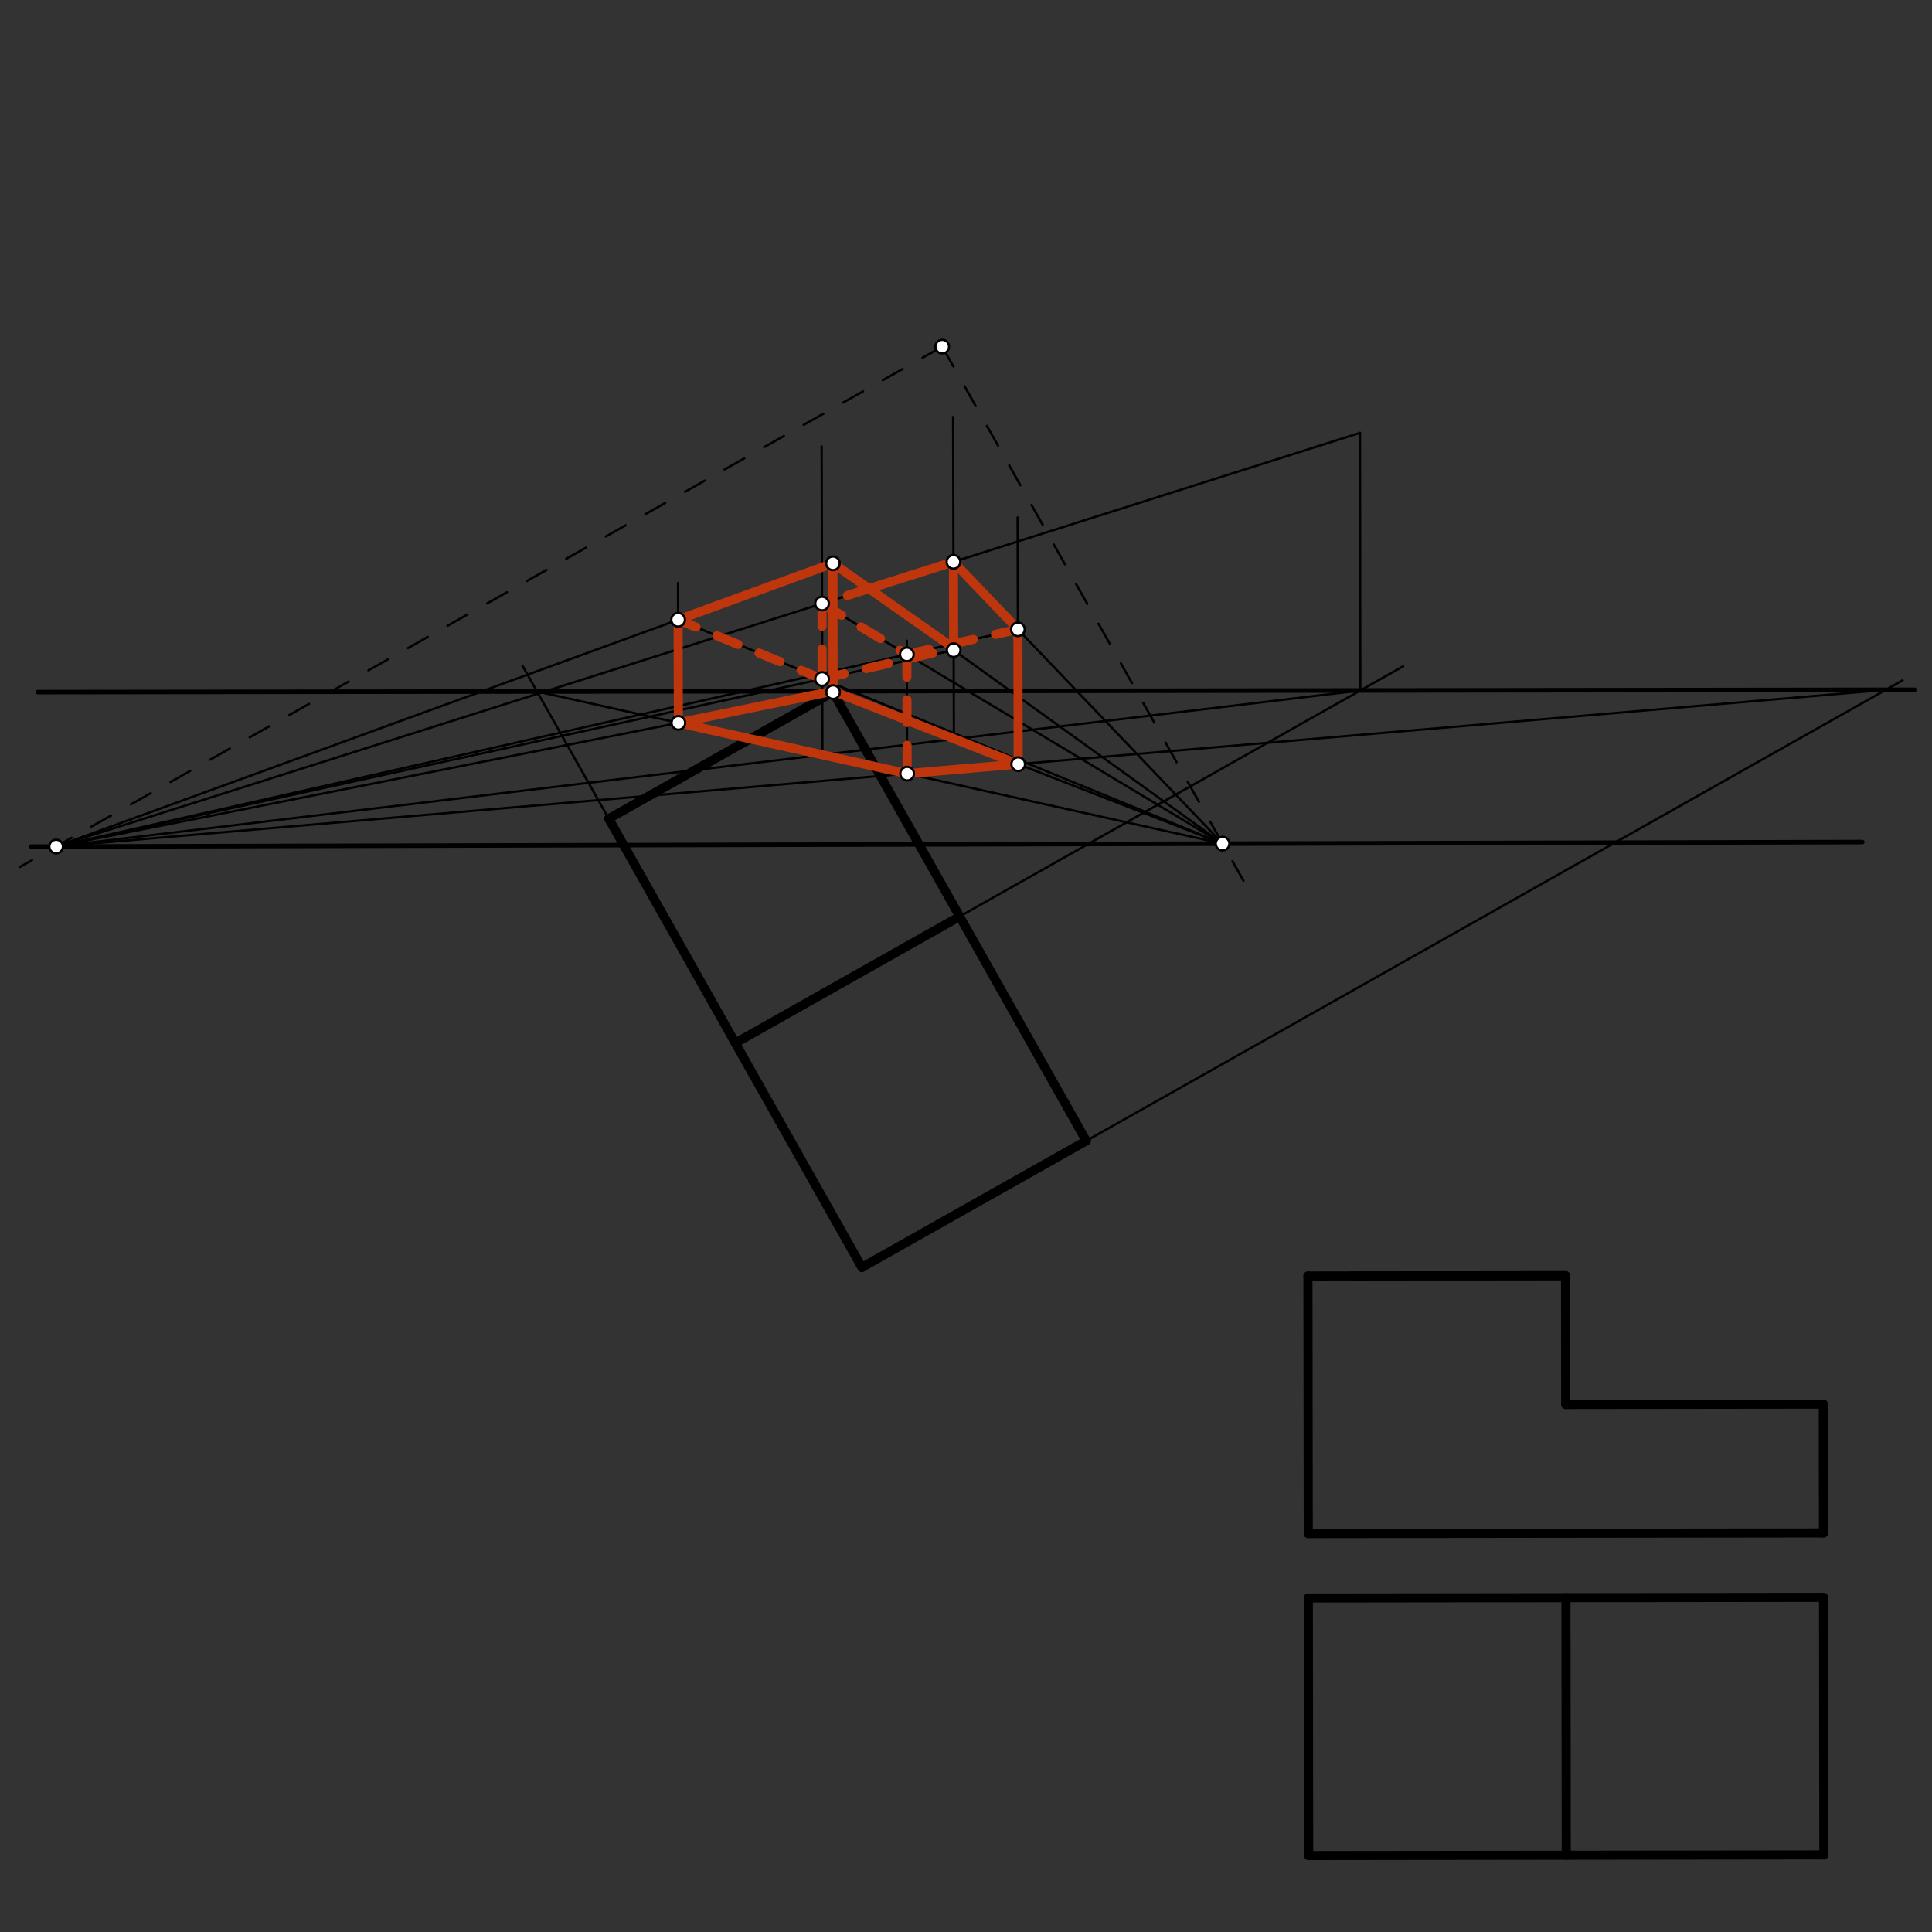 <svg xmlns="http://www.w3.org/2000/svg" class="svg--1it" height="100%" preserveAspectRatio="xMidYMid meet" viewBox="0 0 850.394 850.394" width="100%"><rect x="0" y="0" width="850.394" height="850.394" fill="#333333" stroke="none"/><defs><marker id="marker-arrow" markerHeight="16" markerUnits="userSpaceOnUse" markerWidth="24" orient="auto-start-reverse" refX="24" refY="4" viewBox="0 0 24 8"><path d="M 0 0 L 24 4 L 0 8 z" stroke="inherit"></path></marker></defs><g class="aux-layer--1FB"></g><g class="main-layer--3Vd"><g class="element--2qn"><line stroke="#000000" stroke-dasharray="none" stroke-linecap="round" stroke-width="2" x1="16.703" x2="822.703" y1="304.641" y2="303.641"></line></g><g class="element--2qn"><line stroke="#000000" stroke-dasharray="none" stroke-linecap="round" stroke-width="2" x1="13.703" x2="819.703" y1="372.641" y2="370.641"></line></g><g class="element--2qn"><line stroke="#000000" stroke-dasharray="none" stroke-linecap="round" stroke-width="4" x1="366.703" x2="267.947" y1="304.641" y2="360.349"></line></g><g class="element--2qn"><line stroke="#000000" stroke-dasharray="none" stroke-linecap="round" stroke-width="4" x1="366.703" x2="422.412" y1="304.641" y2="403.397"></line></g><g class="element--2qn"><line stroke="#000000" stroke-dasharray="none" stroke-linecap="round" stroke-width="4" x1="422.412" x2="478.121" y1="403.397" y2="502.154"></line></g><g class="element--2qn"><line stroke="#000000" stroke-dasharray="none" stroke-linecap="round" stroke-width="4" x1="422.412" x2="323.655" y1="403.397" y2="459.106"></line></g><g class="element--2qn"><line stroke="#000000" stroke-dasharray="none" stroke-linecap="round" stroke-width="4" x1="478.121" x2="379.364" y1="502.154" y2="557.863"></line></g><g class="element--2qn"><line stroke="#000000" stroke-dasharray="none" stroke-linecap="round" stroke-width="4" x1="267.947" x2="379.364" y1="360.349" y2="557.863"></line></g><g class="element--2qn"><line stroke="#000000" stroke-dasharray="none" stroke-linecap="round" stroke-width="4" x1="575.703" x2="575.844" y1="561.641" y2="675.026"></line></g><g class="element--2qn"><line stroke="#000000" stroke-dasharray="none" stroke-linecap="round" stroke-width="4" x1="575.879" x2="576.02" y1="703.373" y2="816.759"></line></g><g class="element--2qn"><line stroke="#000000" stroke-dasharray="none" stroke-linecap="round" stroke-width="4" x1="575.844" x2="802.615" y1="675.026" y2="674.745"></line></g><g class="element--2qn"><line stroke="#000000" stroke-dasharray="none" stroke-linecap="round" stroke-width="4" x1="802.615" x2="802.545" y1="674.745" y2="618.052"></line></g><g class="element--2qn"><line stroke="#000000" stroke-dasharray="none" stroke-linecap="round" stroke-width="4" x1="802.545" x2="689.159" y1="618.052" y2="618.193"></line></g><g class="element--2qn"><line stroke="#000000" stroke-dasharray="none" stroke-linecap="round" stroke-width="4" x1="689.159" x2="689.089" y1="618.193" y2="561.5"></line></g><g class="element--2qn"><line stroke="#000000" stroke-dasharray="none" stroke-linecap="round" stroke-width="4" x1="594.729" x2="689.089" y1="561.617" y2="561.5"></line></g><g class="element--2qn"><line stroke="#000000" stroke-dasharray="none" stroke-linecap="round" stroke-width="4" x1="689.089" x2="575.703" y1="561.5" y2="561.641"></line></g><g class="element--2qn"><line stroke="#000000" stroke-dasharray="none" stroke-linecap="round" stroke-width="4" x1="576.02" x2="802.791" y1="816.759" y2="816.477"></line></g><g class="element--2qn"><line stroke="#000000" stroke-dasharray="none" stroke-linecap="round" stroke-width="4" x1="575.879" x2="802.65" y1="703.373" y2="703.091"></line></g><g class="element--2qn"><line stroke="#000000" stroke-dasharray="none" stroke-linecap="round" stroke-width="4" x1="802.65" x2="802.791" y1="703.091" y2="816.477"></line></g><g class="element--2qn"><line stroke="#000000" stroke-dasharray="none" stroke-linecap="round" stroke-width="4" x1="689.265" x2="689.405" y1="703.232" y2="816.618"></line></g><g class="element--2qn"><line stroke="#000000" stroke-dasharray="none" stroke-linecap="round" stroke-width="2" x1="822.703" x2="842.701" y1="303.641" y2="303.616"></line></g><g class="element--2qn"><line stroke="#000000" stroke-dasharray="10" stroke-linecap="round" stroke-width="1" x1="414.733" x2="8.763" y1="152.599" y2="381.608"></line></g><g class="element--2qn"><line stroke="#000000" stroke-dasharray="10" stroke-linecap="round" stroke-width="1" x1="414.733" x2="547.351" y1="152.599" y2="387.695"></line></g><g class="element--2qn"><line stroke="#000000" stroke-dasharray="none" stroke-linecap="round" stroke-width="1" x1="422.412" x2="617.647" y1="403.397" y2="293.265"></line></g><g class="element--2qn"><line stroke="#000000" stroke-dasharray="none" stroke-linecap="round" stroke-width="1" x1="478.121" x2="837.447" y1="502.154" y2="299.457"></line></g><g class="element--2qn"><line stroke="#000000" stroke-dasharray="none" stroke-linecap="round" stroke-width="1" x1="267.947" x2="229.93" y1="360.349" y2="292.957"></line></g><g class="element--2qn"><line stroke="#000000" stroke-dasharray="none" stroke-linecap="round" stroke-width="1" x1="24.708" x2="598.761" y1="372.613" y2="303.918"></line></g><g class="element--2qn"><line stroke="#000000" stroke-dasharray="none" stroke-linecap="round" stroke-width="1" x1="24.708" x2="830.047" y1="372.613" y2="303.632"></line></g><g class="element--2qn"><line stroke="#000000" stroke-dasharray="none" stroke-linecap="round" stroke-width="1" x1="538.125" x2="366.703" y1="371.339" y2="304.641"></line></g><g class="element--2qn"><line stroke="#000000" stroke-dasharray="none" stroke-linecap="round" stroke-width="1" x1="538.125" x2="236.367" y1="371.339" y2="304.368"></line></g><g class="element--2qn"><line stroke="#000000" stroke-dasharray="none" stroke-linecap="round" stroke-width="1" x1="366.703" x2="24.708" y1="304.641" y2="372.613"></line></g><g class="element--2qn"><line stroke="#000000" stroke-dasharray="none" stroke-linecap="round" stroke-width="1" x1="366.703" x2="366.633" y1="304.641" y2="247.948"></line></g><g class="element--2qn"><line stroke="#000000" stroke-dasharray="none" stroke-linecap="round" stroke-width="1" x1="366.633" x2="24.708" y1="247.948" y2="372.613"></line></g><g class="element--2qn"><line stroke="#000000" stroke-dasharray="none" stroke-linecap="round" stroke-width="1" x1="366.633" x2="538.125" y1="247.948" y2="371.339"></line></g><g class="element--2qn"><line stroke="#000000" stroke-dasharray="none" stroke-linecap="round" stroke-width="1" x1="298.592" x2="298.439" y1="318.178" y2="256.602"></line></g><g class="element--2qn"><line stroke="#000000" stroke-dasharray="none" stroke-linecap="round" stroke-width="1" x1="419.867" x2="419.515" y1="325.326" y2="183.555"></line></g><g class="element--2qn"><line stroke="#000000" stroke-dasharray="none" stroke-linecap="round" stroke-width="1" x1="362" x2="361.663" y1="332.251" y2="196.505"></line></g><g class="element--2qn"><line stroke="#000000" stroke-dasharray="none" stroke-linecap="round" stroke-width="1" x1="598.761" x2="598.62" y1="303.918" y2="190.533"></line></g><g class="element--2qn"><line stroke="#000000" stroke-dasharray="none" stroke-linecap="round" stroke-width="1" x1="24.708" x2="598.62" y1="372.613" y2="190.533"></line></g><g class="element--2qn"><line stroke="#000000" stroke-dasharray="none" stroke-linecap="round" stroke-width="1" x1="448.176" x2="447.906" y1="336.341" y2="227.744"></line></g><g class="element--2qn"><line stroke="#000000" stroke-dasharray="none" stroke-linecap="round" stroke-width="1" x1="538.125" x2="419.673" y1="371.339" y2="247.306"></line></g><g class="element--2qn"><line stroke="#000000" stroke-dasharray="none" stroke-linecap="round" stroke-width="1" x1="298.479" x2="538.125" y1="272.797" y2="371.339"></line></g><g class="element--2qn"><line stroke="#000000" stroke-dasharray="none" stroke-linecap="round" stroke-width="1" x1="24.708" x2="448.028" y1="372.613" y2="276.998"></line></g><g class="element--2qn"><line stroke="#000000" stroke-dasharray="none" stroke-linecap="round" stroke-width="1" x1="399.295" x2="399.15" y1="340.528" y2="281.991"></line></g><g class="element--2qn"><line stroke="#000000" stroke-dasharray="none" stroke-linecap="round" stroke-width="1" x1="419.769" x2="24.708" y1="286.181" y2="372.613"></line></g><g class="element--2qn"><line stroke="#000000" stroke-dasharray="none" stroke-linecap="round" stroke-width="1" x1="361.835" x2="538.125" y1="265.656" y2="371.339"></line></g><g class="element--2qn"><line stroke="#BF360C" stroke-dasharray="none" stroke-linecap="round" stroke-width="4" x1="298.479" x2="366.633" y1="272.797" y2="247.948"></line></g><g class="element--2qn"><line stroke="#BF360C" stroke-dasharray="none" stroke-linecap="round" stroke-width="4" x1="366.633" x2="366.703" y1="247.948" y2="304.641"></line></g><g class="element--2qn"><line stroke="#BF360C" stroke-dasharray="none" stroke-linecap="round" stroke-width="4" x1="366.703" x2="298.592" y1="304.206" y2="318.178"></line></g><g class="element--2qn"><line stroke="#BF360C" stroke-dasharray="none" stroke-linecap="round" stroke-width="4" x1="298.592" x2="298.479" y1="318.178" y2="272.797"></line></g><g class="element--2qn"><line stroke="#BF360C" stroke-dasharray="none" stroke-linecap="round" stroke-width="4" x1="298.592" x2="399.295" y1="318.178" y2="340.528"></line></g><g class="element--2qn"><line stroke="#BF360C" stroke-dasharray="none" stroke-linecap="round" stroke-width="4" x1="399.295" x2="448.176" y1="340.528" y2="336.341"></line></g><g class="element--2qn"><line stroke="#BF360C" stroke-dasharray="none" stroke-linecap="round" stroke-width="4" x1="448.176" x2="366.703" y1="336.341" y2="304.206"></line></g><g class="element--2qn"><line stroke="#BF360C" stroke-dasharray="none" stroke-linecap="round" stroke-width="4" x1="448.176" x2="448.028" y1="336.341" y2="276.998"></line></g><g class="element--2qn"><line stroke="#BF360C" stroke-dasharray="none" stroke-linecap="round" stroke-width="4" x1="448.028" x2="419.673" y1="276.998" y2="247.306"></line></g><g class="element--2qn"><line stroke="#BF360C" stroke-dasharray="none" stroke-linecap="round" stroke-width="4" x1="419.673" x2="419.769" y1="247.306" y2="286.181"></line></g><g class="element--2qn"><line stroke="#BF360C" stroke-dasharray="none" stroke-linecap="round" stroke-width="4" x1="419.767" x2="366.633" y1="285.284" y2="247.948"></line></g><g class="element--2qn"><line stroke="#BF360C" stroke-dasharray="none" stroke-linecap="round" stroke-width="4" x1="419.673" x2="382.502" y1="247.306" y2="259.099"></line></g><g class="element--2qn"><line stroke="#BF360C" stroke-dasharray="10" stroke-linecap="round" stroke-width="4" x1="382.502" x2="361.835" y1="259.099" y2="265.656"></line></g><g class="element--2qn"><line stroke="#BF360C" stroke-dasharray="10" stroke-linecap="round" stroke-width="4" x1="361.835" x2="361.846" y1="265.656" y2="298.853"></line></g><g class="element--2qn"><line stroke="#BF360C" stroke-dasharray="10" stroke-linecap="round" stroke-width="4" x1="361.846" x2="419.767" y1="298.853" y2="285.284"></line></g><g class="element--2qn"><line stroke="#BF360C" stroke-dasharray="10" stroke-linecap="round" stroke-width="4" x1="361.846" x2="298.479" y1="298.853" y2="272.797"></line></g><g class="element--2qn"><line stroke="#BF360C" stroke-dasharray="10" stroke-linecap="round" stroke-width="4" x1="361.835" x2="399.165" y1="265.656" y2="288.034"></line></g><g class="element--2qn"><line stroke="#BF360C" stroke-dasharray="10" stroke-linecap="round" stroke-width="4" x1="399.165" x2="399.295" y1="288.034" y2="340.528"></line></g><g class="element--2qn"><line stroke="#BF360C" stroke-dasharray="10" stroke-linecap="round" stroke-width="4" x1="399.165" x2="448.028" y1="288.034" y2="276.998"></line></g><g class="element--2qn"><circle cx="414.733" cy="152.599" r="3" stroke="#000000" stroke-width="1" fill="#ffffff"></circle>}</g><g class="element--2qn"><circle cx="24.708" cy="372.613" r="3" stroke="#000000" stroke-width="1" fill="#ffffff"></circle>}</g><g class="element--2qn"><circle cx="538.125" cy="371.339" r="3" stroke="#000000" stroke-width="1" fill="#ffffff"></circle>}</g><g class="element--2qn"><circle cx="366.703" cy="304.641" r="3" stroke="#000000" stroke-width="1" fill="#ffffff"></circle>}</g><g class="element--2qn"><circle cx="448.176" cy="336.341" r="3" stroke="#000000" stroke-width="1" fill="#ffffff"></circle>}</g><g class="element--2qn"><circle cx="399.295" cy="340.528" r="3" stroke="#000000" stroke-width="1" fill="#ffffff"></circle>}</g><g class="element--2qn"><circle cx="298.592" cy="318.178" r="3" stroke="#000000" stroke-width="1" fill="#ffffff"></circle>}</g><g class="element--2qn"><circle cx="366.633" cy="247.948" r="3" stroke="#000000" stroke-width="1" fill="#ffffff"></circle>}</g><g class="element--2qn"><circle cx="298.479" cy="272.797" r="3" stroke="#000000" stroke-width="1" fill="#ffffff"></circle>}</g><g class="element--2qn"><circle cx="419.673" cy="247.306" r="3" stroke="#000000" stroke-width="1" fill="#ffffff"></circle>}</g><g class="element--2qn"><circle cx="361.835" cy="265.656" r="3" stroke="#000000" stroke-width="1" fill="#ffffff"></circle>}</g><g class="element--2qn"><circle cx="448.028" cy="276.998" r="3" stroke="#000000" stroke-width="1" fill="#ffffff"></circle>}</g><g class="element--2qn"><circle cx="419.769" cy="286.181" r="3" stroke="#000000" stroke-width="1" fill="#ffffff"></circle>}</g><g class="element--2qn"><circle cx="399.165" cy="288.034" r="3" stroke="#000000" stroke-width="1" fill="#ffffff"></circle>}</g><g class="element--2qn"><circle cx="361.846" cy="298.853" r="3" stroke="#000000" stroke-width="1" fill="#ffffff"></circle>}</g></g><g class="snaps-layer--2PT"></g><g class="temp-layer--rAP"></g></svg>
